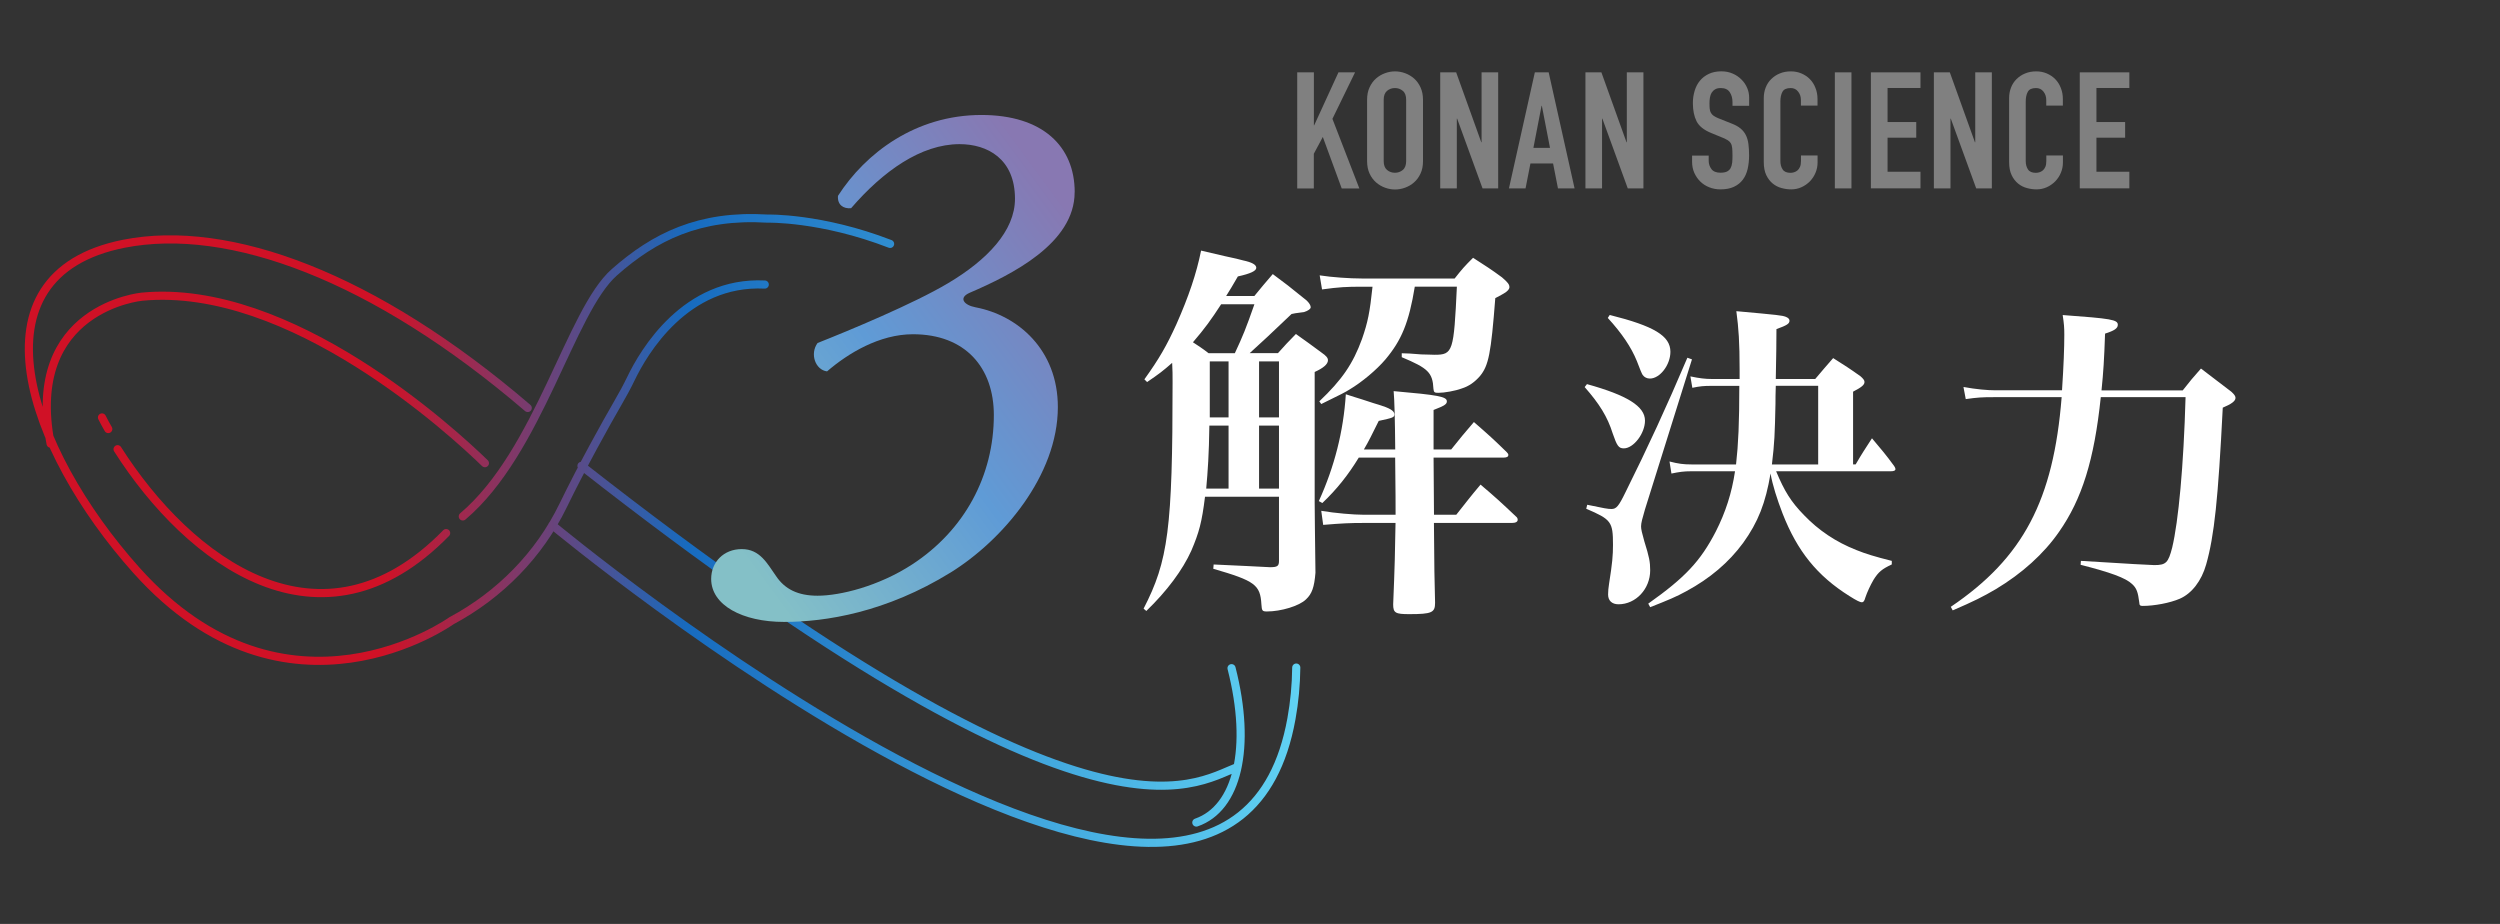 <?xml version="1.0" encoding="UTF-8"?><svg id="_レイヤー_2" xmlns="http://www.w3.org/2000/svg" xmlns:xlink="http://www.w3.org/1999/xlink" viewBox="0 0 414 153"><rect x="0" y="0" width="414" height="153" fill="#333333" stroke="none"/><defs><style>.cls-1,.cls-2,.cls-3,.cls-4{stroke-width:0px;}.cls-1,.cls-5{fill:none;}.cls-2{fill:gray;}.cls-5{stroke:url(#_名称未設定グラデーション_11);stroke-linecap:round;stroke-linejoin:round;stroke-width:1.35px;}.cls-3{fill:#fff;}.cls-6{clip-path:url(#clippath);}.cls-4{fill:url(#_甲南大_理系学部_グラデ);}</style><clipPath id="clippath"><rect class="cls-1" width="414" height="153"/></clipPath><linearGradient id="_名称未設定グラデーション_11" x1="4.1" y1="87.85" x2="215.34" y2="87.85" gradientUnits="userSpaceOnUse"><stop offset=".28" stop-color="#d01126"/><stop offset=".52" stop-color="#176bbf"/><stop offset="1" stop-color="#61d3f4"/></linearGradient><linearGradient id="_甲南大_理系学部_グラデ" x1="180.03" y1="38.97" x2="117.72" y2="84.81" gradientUnits="userSpaceOnUse"><stop offset="0" stop-color="#8878b2"/><stop offset=".51" stop-color="#5f9bd6"/><stop offset="1" stop-color="#84c0c7"/></linearGradient></defs><g id="_文字"><g class="cls-6"><path class="cls-5" d="m214.66,110.55c-.03,2.88-.3,5.72-.8,8.49-10.93,60.55-122.4-32.08-122.4-32.08m55.94-46.57c-11.45-4.43-20.32-4.19-20.32-4.19-11.26-.69-18.68,3-25.35,8.89-7.29,6.43-12.46,29.73-25.09,40.43m3.66-8.82c-5.24-5.1-32.16-29.94-56.79-27.57,0,0-19.49,1.81-15.13,24.34m79.01-5.91c-25.46-21.83-49.5-30.62-66.86-27.2-26.07,5.14-15.77,34.16,2.04,54.06,24.95,27.9,52.2,8.37,52.2,8.37,7.99-4.28,14.52-10.91,18.48-19.07,3.24-6.66,7.06-13.52,9.08-17.01.76-1.31,1.49-2.64,2.15-4.01,2.13-4.44,9.05-16.22,22.16-15.58m71.47,89.09c6.8-2.36,9.19-12.39,5.83-25.56m-107.65-33.51c84.39,66.16,100.93,52.86,108.65,49.87M19.47,74.39c11.84,18.61,33.75,35.05,54.41,13.89m-56.99-19.15c.51.97.5,1,1.04,1.92"/><path class="cls-3" d="m211.62,58.49c1.23-1.36,1.62-1.81,2.98-3.18,1.81,1.3,2.4,1.69,4.21,3.05.84.58,1.1.91,1.1,1.3,0,.65-.78,1.3-2.2,1.94v21.64c0,1.49.06,5.7.13,11.6-.19,2.4-.58,3.5-1.56,4.41-1.1,1.1-4.15,2.01-6.48,2.01-.78,0-.84-.13-.91-1.17-.19-3.24-1.04-3.89-7.97-5.9l.06-.71c3.76.19,3.82.19,5.57.26q2.46.13,3.76.19c1.23,0,1.49-.19,1.49-1.04v-10.63h-12.25c-.52,4.21-.97,5.9-2.27,8.94-1.43,3.18-4.02,6.67-7.45,9.98l-.45-.39c4.08-7.91,4.8-13.22,4.8-37.52,0-1.17,0-1.94-.07-3.18-1.55,1.36-2.14,1.81-4.15,3.18l-.45-.45c2.46-3.43,3.69-5.57,5.31-9.14,2.01-4.54,3.31-8.36,4.08-12.18,1.88.45,2.85.65,3.89.91,1.56.32,2.59.58,3.05.71,1.49.32,2.2.71,2.2,1.23s-.97.97-3.05,1.43c-.97,1.68-1.17,2.01-1.94,3.24h4.67c1.3-1.56,1.68-2.07,3.05-3.63,2.2,1.62,2.85,2.14,4.92,3.82.91.65,1.36,1.23,1.36,1.69,0,.26-.45.58-1.1.78q-.32.06-1.42.19c-.26.06-.32.06-.65.13q-4.54,4.34-6.93,6.48h4.67Zm-7.13,0c1.36-2.92,1.81-4.02,3.24-8.1h-5.51c-1.68,2.59-2.72,4.02-4.67,6.29.97.65,1.43.91,2.59,1.81h4.34Zm-1.04,22.42v-10.43h-3.18c-.06,4.73-.26,7.52-.52,10.43h3.69Zm0-11.79v-9.27h-3.11v9.27h3.11Zm5.05,0h3.3v-9.27h-3.3v9.27Zm3.3,1.36h-3.3v10.43h3.3v-10.43Zm19.25,3.95q-.06-7.39-.26-9.66c7.39.65,8.81.91,8.81,1.69,0,.45-.32.71-2.2,1.43v6.54h2.92c1.62-2.01,2.07-2.59,3.76-4.54,2.46,2.14,3.18,2.79,5.44,4.99.19.19.26.32.26.45,0,.32-.26.45-.84.45h-11.54l.07,9.46h3.69c1.75-2.2,2.27-2.92,4.02-4.99,2.59,2.2,3.37,2.92,5.83,5.25.26.19.32.39.32.58,0,.32-.32.52-.97.52h-12.9q.06,9.53.19,13.22c0,1.62-.52,1.88-4.28,1.88-2.27,0-2.66-.19-2.66-1.62.26-6.22.32-8.94.39-13.48h-5.31c-2.2,0-3.56.06-6.67.32l-.32-2.33c2.27.39,5.38.65,7,.65h5.31c0-1.04,0-4.21-.07-9.46h-6.03c-1.69,2.79-3.63,5.25-6.03,7.52l-.58-.32c2.59-5.7,4.08-11.54,4.47-17.69,1.17.39,2.07.65,2.66.84,1.55.52,2.59.84,2.85.91,1.69.52,2.53.97,2.53,1.56,0,.52-.19.58-2.59,1.1-1.23,2.46-1.62,3.31-2.46,4.73h5.18Zm3.24-26.96c-.97,5.96-2.2,8.88-4.86,12.05-1.49,1.75-3.89,3.76-5.96,4.99-.84.52-1.23.71-4.67,2.4l-.32-.45c3.76-3.56,5.57-6.22,7.06-10.3.97-2.79,1.3-4.41,1.75-8.68h-1.75c-2.59,0-3.76.06-6.61.45l-.39-2.33c2.01.32,5.05.52,6.93.52h15.42c1.23-1.56,1.62-2.01,3.05-3.43,2.2,1.43,2.85,1.81,4.79,3.24.97.84,1.23,1.17,1.23,1.62,0,.32-.26.65-.91,1.04-.06.06-.58.32-1.43.78-.71,9.2-1.1,11.15-2.53,12.9-.84.97-1.81,1.69-3.05,2.07-1.04.39-2.85.71-3.82.71-.65,0-.78-.06-.84-.65-.13-2.72-.91-3.43-5.25-5.25v-.65q1.04,0,3.24.19c.71,0,1.69.06,2.2.06,3.05,0,3.18-.52,3.69-11.28h-7Z"/><path class="cls-3" d="m262.8,63.61c6.64,1.84,9.61,3.67,9.61,6.05,0,2.11-1.89,4.59-3.51,4.59-.86,0-1.13-.43-1.84-2.48-.86-2.75-2.21-4.91-4.64-7.67l.38-.49Zm.05,19.98c2.81.59,3.4.7,4,.7.81,0,1.19-.43,2.32-2.75,3.73-7.51,6.75-14.04,10.26-22.3l.76.27-7.78,24.84c-.43,1.46-.65,2.27-.65,2.81,0,.49.16,1.13.54,2.48.81,2.59.97,3.4.97,4.81,0,3.08-2.38,5.62-5.24,5.62-1.08,0-1.73-.59-1.73-1.62,0-.49.05-1.13.16-1.78.54-3.4.65-4.7.65-6.43,0-3.83-.27-4.21-4.43-5.99l.16-.65Zm3.73-31.43c7.34,1.84,10.04,3.46,10.04,6.1,0,2.16-1.73,4.43-3.4,4.43-.49,0-.92-.22-1.19-.59q-.22-.32-.97-2.32c-.92-2.27-2.48-4.59-4.81-7.13l.32-.49Zm27.54,25.87c1.4,3.35,2.48,5.08,4.64,7.29,2.38,2.48,5.24,4.43,8.69,5.78,1.46.59,3.02,1.08,5.83,1.78v.59c-1.62.76-2.21,1.24-3.02,2.54-.54.92-1.08,2.11-1.35,2.92-.16.59-.32.81-.59.81s-.86-.27-2.05-1.03c-5.35-3.35-8.64-7.45-11.07-13.66-.92-2.38-1.67-4.75-2-6.64-.81,4.86-2.05,8.05-4.54,11.5-2.38,3.24-5.51,5.89-9.4,7.99-1.67.92-2.97,1.46-5.99,2.65l-.32-.59c6.1-4.32,8.64-7.02,11.18-11.93,1.62-3.19,2.65-6.37,3.19-9.99h-7.24c-1.24,0-2,.11-3.29.38l-.32-2c1.46.38,2.32.49,3.62.49h7.4c.38-3.35.54-6.91.54-13.01h-4.59c-1.3,0-1.89.05-3.19.32l-.32-1.89c1.51.32,2.48.43,3.51.43h4.64v-1.51c0-4.59-.16-6.86-.54-9.72,7.18.65,7.51.7,8.15.92.43.16.65.38.65.65,0,.49-.38.76-2.16,1.4q0,3.08-.11,8.26h6.53c1.3-1.51,1.67-2,2.97-3.46,2.05,1.3,2.65,1.67,4.54,3.02.43.38.65.65.65.92,0,.49-.43.86-1.89,1.62v12.04h.43c1.13-1.94,1.51-2.48,2.7-4.32,1.67,2,2.21,2.59,3.67,4.59.11.16.22.38.22.49,0,.27-.27.38-.76.38h-19.01Zm6.97-1.13v-13.01h-7.02c-.05,1.3-.05,2.27-.05,2.92-.11,5.13-.16,6.48-.59,10.1h7.67Z"/><path class="cls-3" d="m341.47,64.64c.27-4.05.38-7.07.38-9.18,0-1.24-.05-1.84-.27-3.29,8.05.59,9.13.76,9.13,1.62,0,.59-.59.97-2.11,1.46-.16,4.43-.27,6.26-.59,9.4h13.45c1.24-1.57,1.62-2.05,3.02-3.62,2.16,1.67,2.92,2.21,5.02,3.83.54.49.7.76.7,1.03,0,.54-.7,1.03-2.11,1.62-.76,15.07-1.4,21.22-2.75,25.97-.76,2.7-2.38,4.81-4.37,5.67-1.62.7-4.21,1.19-6.16,1.19-.38,0-.54-.11-.54-.54-.22-1.73-.43-2.38-1.19-3.08-1.08-1.03-3.62-1.94-8.53-3.19l.05-.65c7.72.49,11.77.7,12.15.7,1.94,0,2.32-.38,2.97-2.92,1.03-4.32,1.89-13.45,2.21-24.89h-14.04c-1.08,10.42-3.13,16.9-6.91,22.3-2.54,3.67-6.16,6.91-10.48,9.5-2.11,1.24-3.73,2.05-7.13,3.51l-.32-.59c11.99-8.1,17.01-17.66,18.36-34.72h-11.29c-1.89,0-2.7.05-4.59.32l-.38-2c2.16.38,3.94.54,5.24.54h11.07Z"/><path class="cls-2" d="m214.83,11.98h2.75v8.77h.05l4.02-8.77h2.75l-3.75,7.7,4.46,11.53h-2.92l-3.13-8.53-1.49,2.78v5.75h-2.75V11.98Z"/><path class="cls-2" d="m226.39,16.52c0-.77.13-1.46.41-2.05.27-.59.62-1.08,1.07-1.47.44-.39.94-.68,1.49-.88.55-.2,1.1-.3,1.66-.3s1.11.1,1.66.3c.55.2,1.04.49,1.49.88.44.39.8.88,1.07,1.47.27.59.41,1.28.41,2.05v10.15c0,.79-.13,1.48-.41,2.07-.27.59-.63,1.07-1.07,1.46-.44.39-.94.68-1.49.88-.55.2-1.1.3-1.66.3s-1.11-.1-1.66-.3c-.55-.2-1.04-.49-1.49-.88-.44-.39-.8-.87-1.07-1.46-.27-.58-.41-1.27-.41-2.07v-10.15Zm2.75,10.15c0,.67.18,1.16.55,1.47s.81.47,1.31.47.94-.16,1.31-.47.55-.81.55-1.47v-10.15c0-.67-.18-1.16-.55-1.47-.37-.31-.81-.47-1.31-.47s-.94.16-1.31.47c-.37.32-.55.81-.55,1.47v10.15Z"/><path class="cls-2" d="m238.49,11.98h2.65l4.16,11.58h.05v-11.58h2.75v19.22h-2.59l-4.21-11.56h-.05v11.56h-2.75V11.98Z"/><path class="cls-2" d="m254.17,11.98h2.29l4.29,19.22h-2.75l-.81-4.13h-3.75l-.81,4.13h-2.75l4.29-19.22Zm1.16,5.54h-.05l-1.35,6.97h2.75l-1.35-6.97Z"/><path class="cls-2" d="m262.54,11.98h2.65l4.16,11.58h.05v-11.58h2.75v19.22h-2.59l-4.21-11.56h-.05v11.56h-2.75V11.98Z"/><path class="cls-2" d="m289.65,17.52h-2.75v-.62c0-.63-.15-1.17-.45-1.63s-.8-.69-1.5-.69c-.38,0-.69.07-.93.22-.24.14-.43.33-.57.55-.14.23-.23.49-.28.78-.05.3-.08.61-.08.93,0,.38.01.7.04.96.03.26.09.49.2.67.11.19.27.36.47.5.21.14.49.29.85.43l2.11.84c.61.23,1.11.51,1.48.82s.67.68.88,1.11c.21.42.35.91.42,1.46.07.55.11,1.17.11,1.88,0,.81-.08,1.56-.24,2.25-.16.69-.43,1.29-.8,1.78s-.86.89-1.47,1.17c-.61.29-1.36.43-2.24.43-.67,0-1.29-.12-1.86-.35s-1.07-.55-1.48-.96c-.42-.41-.74-.89-.99-1.44-.24-.56-.36-1.16-.36-1.81v-1.03h2.75v.86c0,.5.15.96.45,1.36.3.41.8.61,1.5.61.47,0,.83-.07,1.09-.2.26-.14.46-.32.59-.57.13-.24.22-.54.26-.9.04-.36.05-.76.05-1.19,0-.5-.02-.92-.05-1.24-.04-.32-.11-.58-.23-.78-.12-.2-.28-.36-.49-.49s-.48-.26-.82-.41l-1.97-.81c-1.19-.49-1.98-1.13-2.39-1.93-.4-.8-.61-1.8-.61-3.01,0-.72.1-1.4.3-2.05.2-.65.49-1.21.88-1.67.39-.47.88-.84,1.47-1.12s1.29-.42,2.08-.42c.68,0,1.31.13,1.88.38.57.25,1.05.58,1.46,1,.41.41.72.88.93,1.39.22.51.32,1.04.32,1.58v1.35Z"/><path class="cls-2" d="m300.99,26.91c0,.59-.11,1.16-.34,1.7-.22.54-.54,1.01-.93,1.42-.4.4-.86.73-1.39.97-.53.24-1.1.36-1.71.36-.52,0-1.05-.07-1.59-.22-.54-.14-1.03-.39-1.46-.74-.43-.35-.79-.81-1.07-1.39-.28-.58-.42-1.3-.42-2.19v-10.58c0-.63.11-1.21.32-1.75s.52-1.01.92-1.4.87-.71,1.42-.93c.55-.23,1.16-.34,1.82-.34.63,0,1.21.11,1.75.34s1.01.54,1.4.94c.4.4.71.89.93,1.46.23.57.34,1.18.34,1.85v1.08h-2.75v-.92c0-.54-.15-1.01-.46-1.4-.31-.4-.72-.59-1.24-.59-.68,0-1.14.21-1.36.63-.23.42-.34.96-.34,1.61v9.83c0,.56.12,1.03.37,1.4.24.38.68.57,1.31.57.18,0,.37-.03.58-.09.21-.06.4-.17.57-.31.17-.14.31-.34.42-.59s.16-.57.16-.95v-.94h2.75v1.19Z"/><path class="cls-2" d="m303.85,11.98h2.75v19.22h-2.75V11.98Z"/><path class="cls-2" d="m309.82,11.98h8.21v2.59h-5.45v5.64h4.75v2.59h-4.75v5.64h5.45v2.75h-8.21V11.98Z"/><path class="cls-2" d="m320.24,11.98h2.65l4.16,11.58h.05v-11.58h2.75v19.22h-2.59l-4.21-11.56h-.05v11.56h-2.75V11.98Z"/><path class="cls-2" d="m341.62,26.91c0,.59-.11,1.16-.34,1.7-.22.54-.54,1.01-.93,1.42-.4.4-.86.73-1.39.97-.53.24-1.1.36-1.71.36-.52,0-1.05-.07-1.59-.22-.54-.14-1.03-.39-1.46-.74-.43-.35-.79-.81-1.07-1.39-.28-.58-.42-1.3-.42-2.19v-10.58c0-.63.11-1.21.32-1.75s.52-1.01.92-1.4.87-.71,1.42-.93c.55-.23,1.16-.34,1.82-.34.63,0,1.21.11,1.75.34s1.01.54,1.4.94c.4.4.71.89.93,1.46.23.57.34,1.18.34,1.85v1.08h-2.75v-.92c0-.54-.15-1.01-.46-1.4-.31-.4-.72-.59-1.24-.59-.68,0-1.14.21-1.36.63-.23.42-.34.96-.34,1.61v9.83c0,.56.12,1.03.37,1.4.24.38.68.57,1.31.57.18,0,.37-.03.58-.09.21-.06.4-.17.57-.31.17-.14.31-.34.42-.59s.16-.57.16-.95v-.94h2.75v1.19Z"/><path class="cls-2" d="m344.41,11.98h8.21v2.59h-5.45v5.64h4.75v2.59h-4.75v5.64h5.45v2.75h-8.21V11.98Z"/><path class="cls-4" d="m177.96,31.84c0,8.44-10.37,13.63-17.37,16.64-1.93.84-.96,2.05.96,2.41,7,1.33,13.63,7,13.63,16.52,0,11.34-9.17,22.07-17.73,27.38-10.73,6.63-20.74,8.2-27.62,8.2s-12.06-2.77-12.06-7.12c0-2.77,2.05-4.94,5.07-4.94s4.22,2.41,5.67,4.46c1.45,2.17,3.62,3.26,6.88,3.26,3.74,0,10.13-1.57,15.68-5.19,8.68-5.67,13.51-14.71,13.51-24.72,0-7.84-4.7-13.39-13.39-13.39-5.55,0-10.73,3.14-14.23,6.15-1.93-.24-2.89-2.89-1.57-4.7,5.19-2.05,15.92-6.51,21.59-9.89,6.51-3.86,11.1-8.68,11.1-13.99,0-6.63-4.58-9.05-9.17-9.05-6.39,0-12.66,4.46-17.97,10.61-1.33.12-2.29-.6-2.17-2.05,4.58-7.12,12.9-13.39,23.76-13.39,10.13,0,15.44,5.19,15.44,12.78Z"/></g></g></svg>